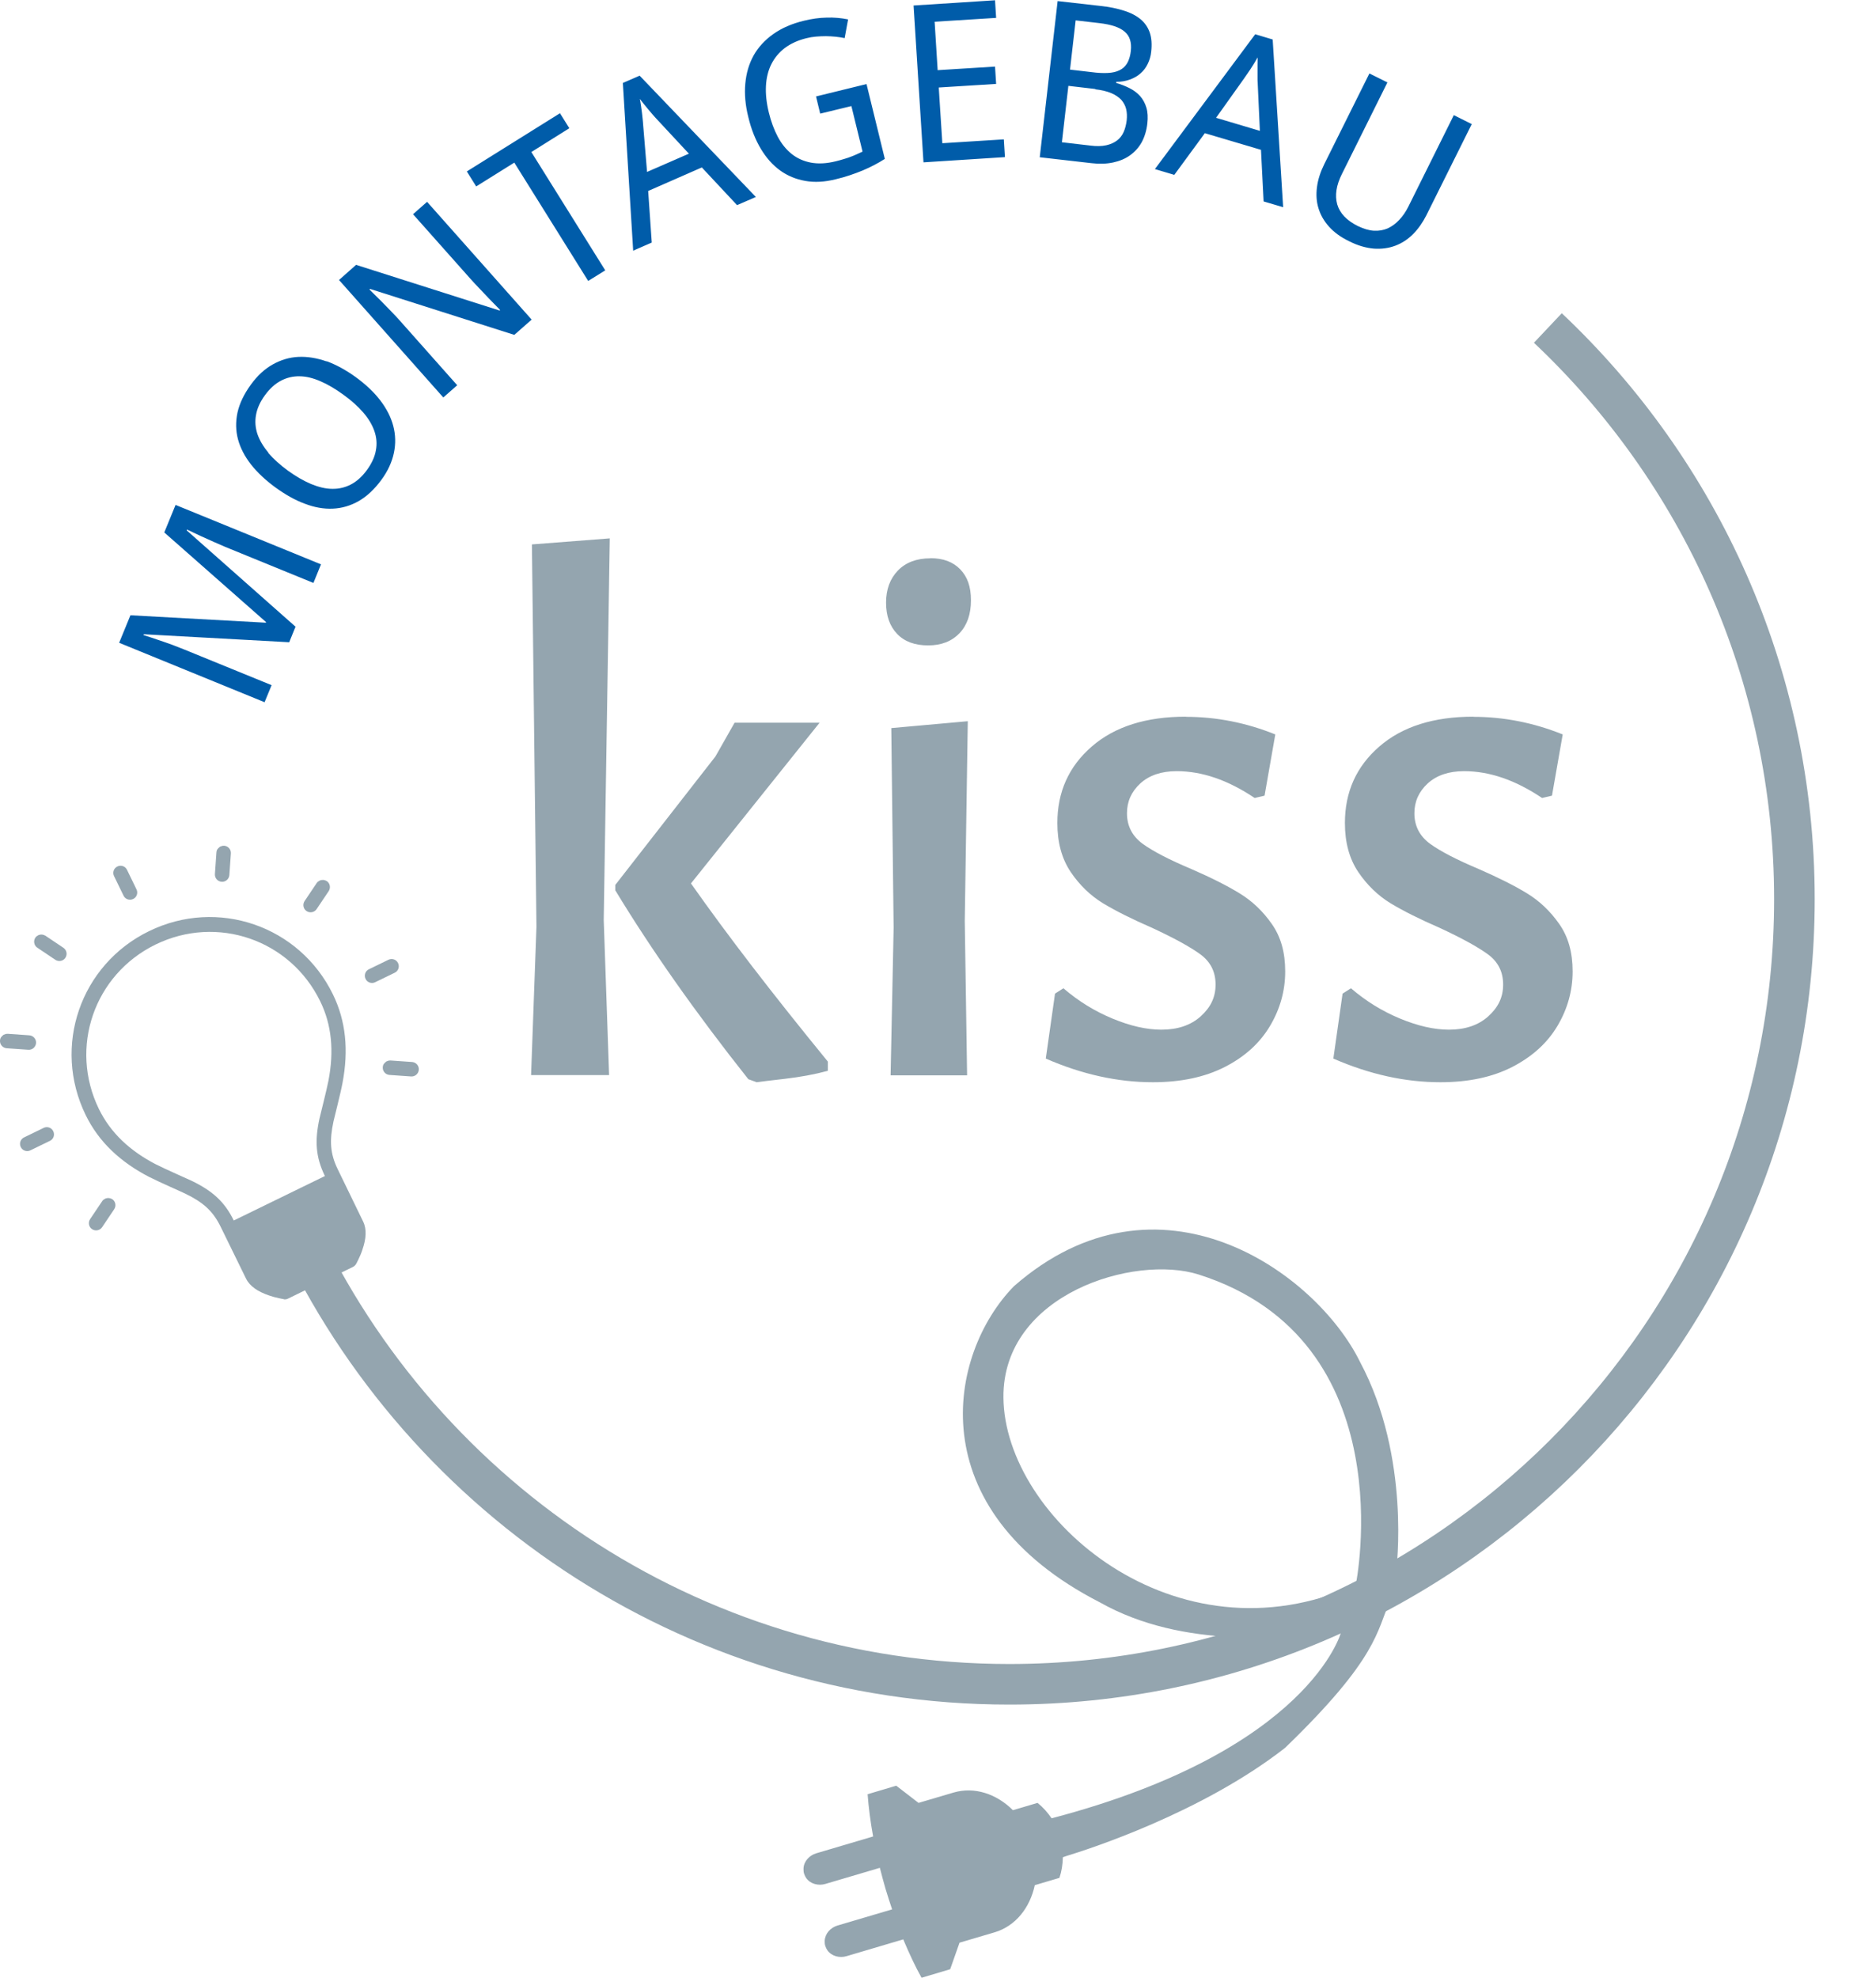<?xml version="1.0" encoding="UTF-8"?>
<svg xmlns="http://www.w3.org/2000/svg" id="Ebene_1" width="136.35" height="143.77" viewBox="0 0 136.35 143.77">
  <defs>
    <style>.cls-1{fill:#94a5af;}.cls-2{fill:#005ca9;}.cls-3{fill:none;stroke:#94a5af;stroke-width:2.95px;}</style>
  </defs>
  <path class="cls-3" d="m21.13,88.39c8.85,20.04,28.9,34.03,52.23,34.03,31.51,0,57.06-25.55,57.06-57.06,0-16.36-6.89-31.12-17.92-41.52"></path>
  <path class="cls-2" d="m21.49,45.56l-7.92-7.01.02-.06c.35.16.69.32,1.02.48.29.13.59.27.91.41.32.14.6.26.85.37l6.41,2.62.55-1.35-10.57-4.32-.82,2,7.4,6.52-.02.04-9.84-.54-.82,2,10.57,4.32.51-1.24-6.32-2.58c-.27-.11-.58-.23-.92-.36-.34-.12-.67-.24-.98-.34-.36-.12-.72-.25-1.09-.36l.02-.06,10.57.58.45-1.11h0Zm2.25-19.29c-.71-.25-1.39-.36-2.05-.33-.66.03-1.28.22-1.87.55-.59.33-1.12.82-1.59,1.47-.5.69-.82,1.36-.97,2.03-.14.67-.13,1.32.04,1.95.17.63.49,1.24.95,1.83.47.59,1.06,1.14,1.77,1.66.72.52,1.42.92,2.13,1.18.7.27,1.38.39,2.04.36.66-.03,1.28-.21,1.88-.55.59-.34,1.14-.85,1.64-1.53.48-.65.78-1.31.92-1.98.14-.66.12-1.32-.05-1.96-.17-.64-.49-1.26-.95-1.86-.46-.6-1.05-1.15-1.76-1.67-.72-.52-1.43-.91-2.14-1.17h0Zm-4.23,6.63c-.38-.44-.64-.9-.8-1.35-.15-.46-.19-.93-.1-1.4.08-.47.3-.95.65-1.43.35-.48.74-.83,1.16-1.05.42-.22.87-.33,1.35-.32.48,0,.99.13,1.52.36.54.23,1.09.56,1.67.98.58.42,1.06.85,1.44,1.29.38.44.65.89.81,1.35.16.46.2.93.11,1.4-.08.47-.3.95-.65,1.43-.35.48-.74.83-1.16,1.05-.42.22-.88.33-1.36.32-.49,0-1-.13-1.54-.35-.54-.23-1.1-.55-1.68-.97-.58-.42-1.06-.86-1.44-1.3h0Zm11.53-18.23l-1.02.9,4.15,4.67c.09.1.19.21.3.33.11.12.22.24.35.37.12.13.24.25.36.38.12.13.24.25.35.37.27.27.54.55.82.84l-.04.04-10.43-3.32-1.24,1.1,7.58,8.54,1.01-.89-4.11-4.63c-.2-.22-.42-.47-.68-.73-.26-.27-.5-.52-.74-.76-.28-.28-.56-.56-.85-.84l.05-.04,10.48,3.34,1.26-1.11-7.58-8.54h0Zm7.58-3.62l2.76-1.73-.68-1.09-6.77,4.23.68,1.09,2.77-1.73,5.37,8.6,1.24-.77-5.37-8.6h0Zm16.32,3.27l-8.45-8.82-1.22.53.75,12.19,1.35-.59-.26-3.75,3.9-1.71,2.56,2.74,1.36-.59h0Zm-7.91-1.81l-.29-3.49c0-.09-.02-.21-.03-.35-.01-.14-.03-.29-.05-.46-.02-.16-.04-.33-.07-.51-.03-.18-.05-.35-.09-.51.1.13.21.27.32.4.11.14.22.27.32.39.11.12.21.24.3.35.09.11.18.2.24.27l2.39,2.57-3.05,1.33h0Zm12.58-4.25l2.27-.55.81,3.31c-.13.06-.25.12-.39.18-.13.06-.27.12-.43.18-.15.06-.32.12-.5.17-.18.06-.38.11-.61.17-.68.17-1.28.2-1.82.1-.53-.1-1-.31-1.4-.63-.4-.32-.74-.74-1.01-1.25-.27-.51-.49-1.1-.65-1.76-.17-.69-.24-1.34-.21-1.93.03-.59.16-1.12.39-1.58.23-.46.55-.85.98-1.18.43-.32.95-.56,1.56-.71.23-.06.47-.1.72-.12.24-.02.48-.03.72-.03.24,0,.47.02.7.04.23.02.44.06.65.1l.25-1.36c-.5-.1-1.02-.15-1.56-.13-.54.01-1.1.09-1.66.23-.87.21-1.6.53-2.21.96-.61.43-1.09.95-1.43,1.55-.34.61-.54,1.29-.61,2.05-.07.76,0,1.58.22,2.45.21.88.52,1.65.91,2.3.39.65.85,1.17,1.4,1.57.54.39,1.15.64,1.83.76.68.12,1.41.08,2.21-.12.38-.09.73-.19,1.05-.3.32-.11.63-.22.91-.34.29-.12.56-.25.83-.39.27-.14.53-.29.78-.45l-1.33-5.44-3.67.9.3,1.24h0Zm13.35,1.87l-4.47.28-.26-4.05,4.17-.26-.08-1.26-4.17.26-.22-3.52,4.47-.28-.08-1.28-5.92.38.72,11.4,5.92-.38-.08-1.28h0Zm2.61,1.3l3.76.43c.57.07,1.1.05,1.57-.05.47-.1.88-.27,1.23-.52.35-.25.63-.56.85-.95.21-.39.35-.84.41-1.36.05-.44.03-.83-.07-1.16-.1-.33-.25-.6-.46-.84-.21-.23-.46-.42-.76-.57-.3-.15-.62-.28-.97-.38v-.08c.37,0,.7-.06,1-.17.3-.11.56-.26.77-.45.22-.19.39-.42.52-.69.13-.27.22-.56.25-.88.06-.53.03-.99-.1-1.38-.13-.38-.35-.71-.66-.97-.31-.26-.72-.48-1.21-.63-.49-.16-1.07-.28-1.73-.35l-3.1-.35-1.3,11.35h0Zm2.6-9.95l1.73.2c.86.1,1.47.3,1.84.62.37.31.52.78.45,1.4-.03.31-.11.57-.21.79-.11.22-.26.4-.46.53-.2.13-.45.22-.75.26-.3.04-.67.04-1.11,0l-1.89-.22.41-3.58h0Zm1.42,5.01c.48.05.87.15,1.18.28.31.13.55.3.73.49.17.2.29.42.35.67.06.25.07.52.04.81-.04.32-.11.6-.22.85-.11.25-.27.46-.48.62-.21.16-.48.28-.79.35-.32.07-.71.08-1.16.02l-2.06-.24.47-4.1,1.97.23h0Zm13.67,8.57l-.76-12.19-1.27-.38-7.29,9.8,1.41.42,2.22-3.03,4.08,1.21.19,3.75,1.42.42h0Zm-4.88-6.49l2.03-2.85c.05-.08.12-.17.2-.29.08-.11.17-.24.26-.38.09-.14.18-.28.28-.44.09-.15.18-.3.26-.44,0,.17-.01.34-.01.51,0,.18,0,.35,0,.51s0,.32,0,.46c0,.14,0,.26.01.36l.16,3.5-3.19-.95h0Zm17.29-.21l-3.31,6.66c-.19.38-.41.7-.67.97-.25.27-.53.47-.83.61-.31.13-.64.19-1,.17-.36-.02-.75-.14-1.17-.34-.82-.41-1.31-.93-1.5-1.58-.18-.65-.07-1.38.34-2.2l3.31-6.66-1.31-.65-3.28,6.59c-.28.57-.46,1.12-.53,1.67-.07.54-.04,1.06.11,1.54.15.49.4.93.77,1.34.37.41.85.76,1.45,1.05.63.32,1.23.49,1.8.54.56.04,1.08-.03,1.56-.21.48-.18.91-.46,1.29-.84.38-.38.7-.84.97-1.37l3.3-6.63-1.3-.65h0Z"></path>
  <path class="cls-1" d="m44.33,39.13l-5.67.44.33,27.79-.39,10.78h5.67l-.39-11.28.44-27.74h0Zm15.23,13.4h-6.17l-1.39,2.45-7.28,9.34v.39c2.63,4.34,5.85,8.91,9.67,13.73l.61.22c.26-.04.94-.12,2.06-.25,1.11-.13,2.15-.32,3.11-.58v-.67c-4-4.89-7.32-9.21-9.95-12.95l9.34-11.67h0Zm5.17,25.63h5.56l-.17-11.23.22-14.51-5.56.5.17,14.51-.22,10.73h0Zm2.89-37.58c-1,0-1.79.3-2.36.89-.57.59-.86,1.37-.86,2.33s.27,1.72.81,2.28c.54.56,1.29.83,2.25.83s1.72-.3,2.28-.89c.56-.59.83-1.39.83-2.39s-.26-1.71-.78-2.25c-.52-.54-1.24-.81-2.17-.81h0Zm18.57,11.51c-2.89,0-5.17.72-6.84,2.17-1.67,1.45-2.5,3.3-2.5,5.56,0,1.41.32,2.59.97,3.56.65.96,1.44,1.72,2.36,2.28.93.56,2.11,1.15,3.56,1.78,1.59.74,2.76,1.38,3.5,1.92.74.54,1.11,1.27,1.11,2.2s-.36,1.66-1.08,2.31c-.72.65-1.68.97-2.86.97-1.08,0-2.26-.27-3.56-.81-1.3-.54-2.48-1.27-3.56-2.2l-.61.39-.67,4.72c2.63,1.15,5.23,1.72,7.78,1.72,2.04,0,3.78-.37,5.23-1.11,1.45-.74,2.54-1.73,3.28-2.97.74-1.24,1.11-2.57,1.11-3.97s-.32-2.52-.97-3.45c-.65-.93-1.43-1.67-2.33-2.22-.91-.56-2.08-1.15-3.53-1.78-1.59-.67-2.77-1.28-3.53-1.83-.76-.56-1.14-1.3-1.14-2.22,0-.85.32-1.57.97-2.17.65-.59,1.53-.89,2.64-.89,1.85,0,3.74.65,5.67,1.95l.72-.17.78-4.45c-2.11-.85-4.28-1.28-6.5-1.28h0Zm20.9,0c-2.89,0-5.17.72-6.84,2.17-1.67,1.45-2.5,3.3-2.5,5.56,0,1.41.32,2.59.97,3.56.65.96,1.44,1.72,2.36,2.28.93.56,2.11,1.15,3.56,1.78,1.59.74,2.76,1.38,3.5,1.92.74.54,1.11,1.27,1.11,2.2s-.36,1.66-1.08,2.31c-.72.65-1.68.97-2.86.97-1.07,0-2.26-.27-3.56-.81-1.3-.54-2.48-1.27-3.56-2.2l-.61.39-.67,4.72c2.63,1.15,5.23,1.72,7.78,1.72,2.04,0,3.78-.37,5.22-1.11,1.44-.74,2.54-1.73,3.28-2.97.74-1.24,1.11-2.57,1.11-3.97s-.32-2.52-.97-3.45c-.65-.93-1.43-1.67-2.33-2.22-.91-.56-2.09-1.15-3.53-1.78-1.59-.67-2.77-1.28-3.53-1.83-.76-.56-1.14-1.3-1.14-2.22,0-.85.32-1.57.97-2.17.65-.59,1.53-.89,2.64-.89,1.85,0,3.74.65,5.67,1.95l.72-.17.78-4.45c-2.11-.85-4.28-1.28-6.5-1.28h0Z"></path>
  <path class="cls-1" d="m28.08,77.15c.23-.08.13-.06.3-.07l1.57.11c.29.02.51.27.49.56-.02.29-.27.51-.56.49l-1.57-.11c-.29-.02-.51-.27-.49-.56.02-.22.1-.28.26-.42h0Z"></path>
  <path class="cls-1" d="m7.67,87.11c.18-.06.33-.04.49.05.24.16.3.49.14.73l-.88,1.31c-.16.24-.49.3-.73.14-.24-.16-.3-.49-.14-.73l.88-1.31c.11-.13.04-.06.24-.19h0Z"></path>
  <path class="cls-1" d="m28.23,69.76c.26-.13.58-.02.7.24.13.26.02.58-.24.7l-1.42.69c-.26.13-.58.02-.7-.24-.13-.26-.02-.58.24-.7l1.42-.69h0Z"></path>
  <path class="cls-1" d="m3.17,81.98c.26-.13.58-.02.7.24.13.26.02.58-.24.7l-1.42.69c-.26.13-.58.02-.7-.24-.13-.26-.02-.58.24-.7l1.42-.69h0Z"></path>
  <path class="cls-1" d="m23.26,63.99c.18-.06.33-.04.49.05.24.16.3.49.14.73l-.88,1.31c-.16.24-.49.3-.73.14-.24-.16-.3-.49-.14-.73l.88-1.31c.11-.13.04-.06.24-.19h0Z"></path>
  <path class="cls-1" d="m.26,75.21c.23-.08.13-.06.3-.07l1.57.11c.29.02.51.27.49.56-.02.29-.27.51-.56.49l-1.57-.11c-.29-.02-.51-.27-.49-.56.02-.22.1-.28.26-.42H.26Z"></path>
  <path class="cls-1" d="m2.81,67.96c.18-.06.33-.04.49.05l1.31.88c.24.16.3.49.14.73-.16.24-.49.3-.73.14l-1.31-.88c-.24-.16-.3-.49-.14-.73.11-.13.04-.06.24-.19h0Z"></path>
  <path class="cls-1" d="m15.99,61.54c.23-.08.13-.06.3-.07.29.02.51.27.49.56l-.11,1.57c-.02.29-.27.51-.56.49-.29-.02-.51-.27-.49-.56l.11-1.57c.02-.22.1-.28.26-.42h0Z"></path>
  <path class="cls-1" d="m8.53,62.98c.26-.13.58-.02.7.24l.69,1.42c.13.26.02.58-.24.7-.26.13-.58.02-.7-.24l-.69-1.42c-.13-.26-.02-.58.24-.7h0Z"></path>
  <path class="cls-1" d="m20.63,94.44c.1.01.21,0,.3-.05l4.73-2.31c.09-.05.17-.12.22-.21.01-.02.03-.05.05-.09.03-.06.07-.14.11-.22.11-.23.22-.47.3-.73.27-.78.33-1.48.05-2.05l-.99-2.04c-.32-.66-.04-.08-.85-1.75-.56-1.14-.61-2.1-.31-3.49.04-.19.53-2.1.65-2.77.46-2.39.25-4.52-.69-6.45-2.43-4.99-8.38-7.04-13.37-4.6-4.99,2.43-7.04,8.38-4.6,13.37.94,1.93,2.5,3.41,4.66,4.52h.01c.59.31,2.4,1.1,2.57,1.19,1.28.62,2,1.25,2.56,2.39l1.85,3.78c.28.57.87.95,1.65,1.22.25.09.51.16.76.21.09.02.17.03.24.05.05,0,.08.01.1.02h0Zm2.98-8.96l-6.62,3.23c-.67-1.38-1.57-2.16-3.05-2.88-.2-.1-1.99-.88-2.56-1.18h-.01c-1.96-1.01-3.34-2.33-4.18-4.04-2.18-4.47-.35-9.78,4.12-11.96,4.47-2.18,9.78-.35,11.96,4.12.84,1.71,1.02,3.62.6,5.79-.12.63-.6,2.52-.65,2.74-.35,1.61-.28,2.79.39,4.17h0Z"></path>
  <path class="cls-1" d="m123.52,94.05l-1.63-.74s-7.57,13.46-20.41,20.83c0,0,1.08-8.19-2.62-15.13-3.21-6.56-14.67-14.72-25.17-5.52-4.8,4.92-6.92,16.22,6.24,22.97,6.12,3.46,13.68,2.55,17.54,2.18,0,0-2.28,8.57-20.96,13.5-.05.01-.08.02-.08.02-.29-.43-.63-.81-1.02-1.12l-1.79.53c-1.18-1.18-2.79-1.73-4.32-1.28l-2.54.75-1.62-1.25-2.08.62c.07.94.2,1.98.4,3.07l-4.12,1.22c-.51.15-.92.58-.94,1.11,0,.12,0,.25.04.37.04.12.09.23.16.33.31.43.89.57,1.39.42l3.96-1.17c.13.5.26,1.01.41,1.52.15.51.32,1.01.48,1.5l-3.96,1.17c-.51.15-.91.58-.94,1.11,0,.12,0,.25.04.37.04.12.09.23.16.33.31.43.89.57,1.39.42l4.12-1.22c.43,1.02.87,1.97,1.33,2.79l2.08-.62.68-1.93,2.54-.75c1.53-.45,2.58-1.79,2.93-3.43l1.79-.53c.16-.47.24-.98.25-1.5l.26-.09c1.51-.46,9.81-3.11,15.89-7.86,6.75-6.52,6.65-8.46,7.64-10.72,0,0,15.31-7.72,22.46-22.29h0Zm-24.98,21.14c-13.1,5.9-25.55-4.84-25.61-13.63-.05-7.51,9.52-10.41,14.2-8.92,15.05,4.79,11.41,22.55,11.41,22.55h0Z"></path>
</svg>
